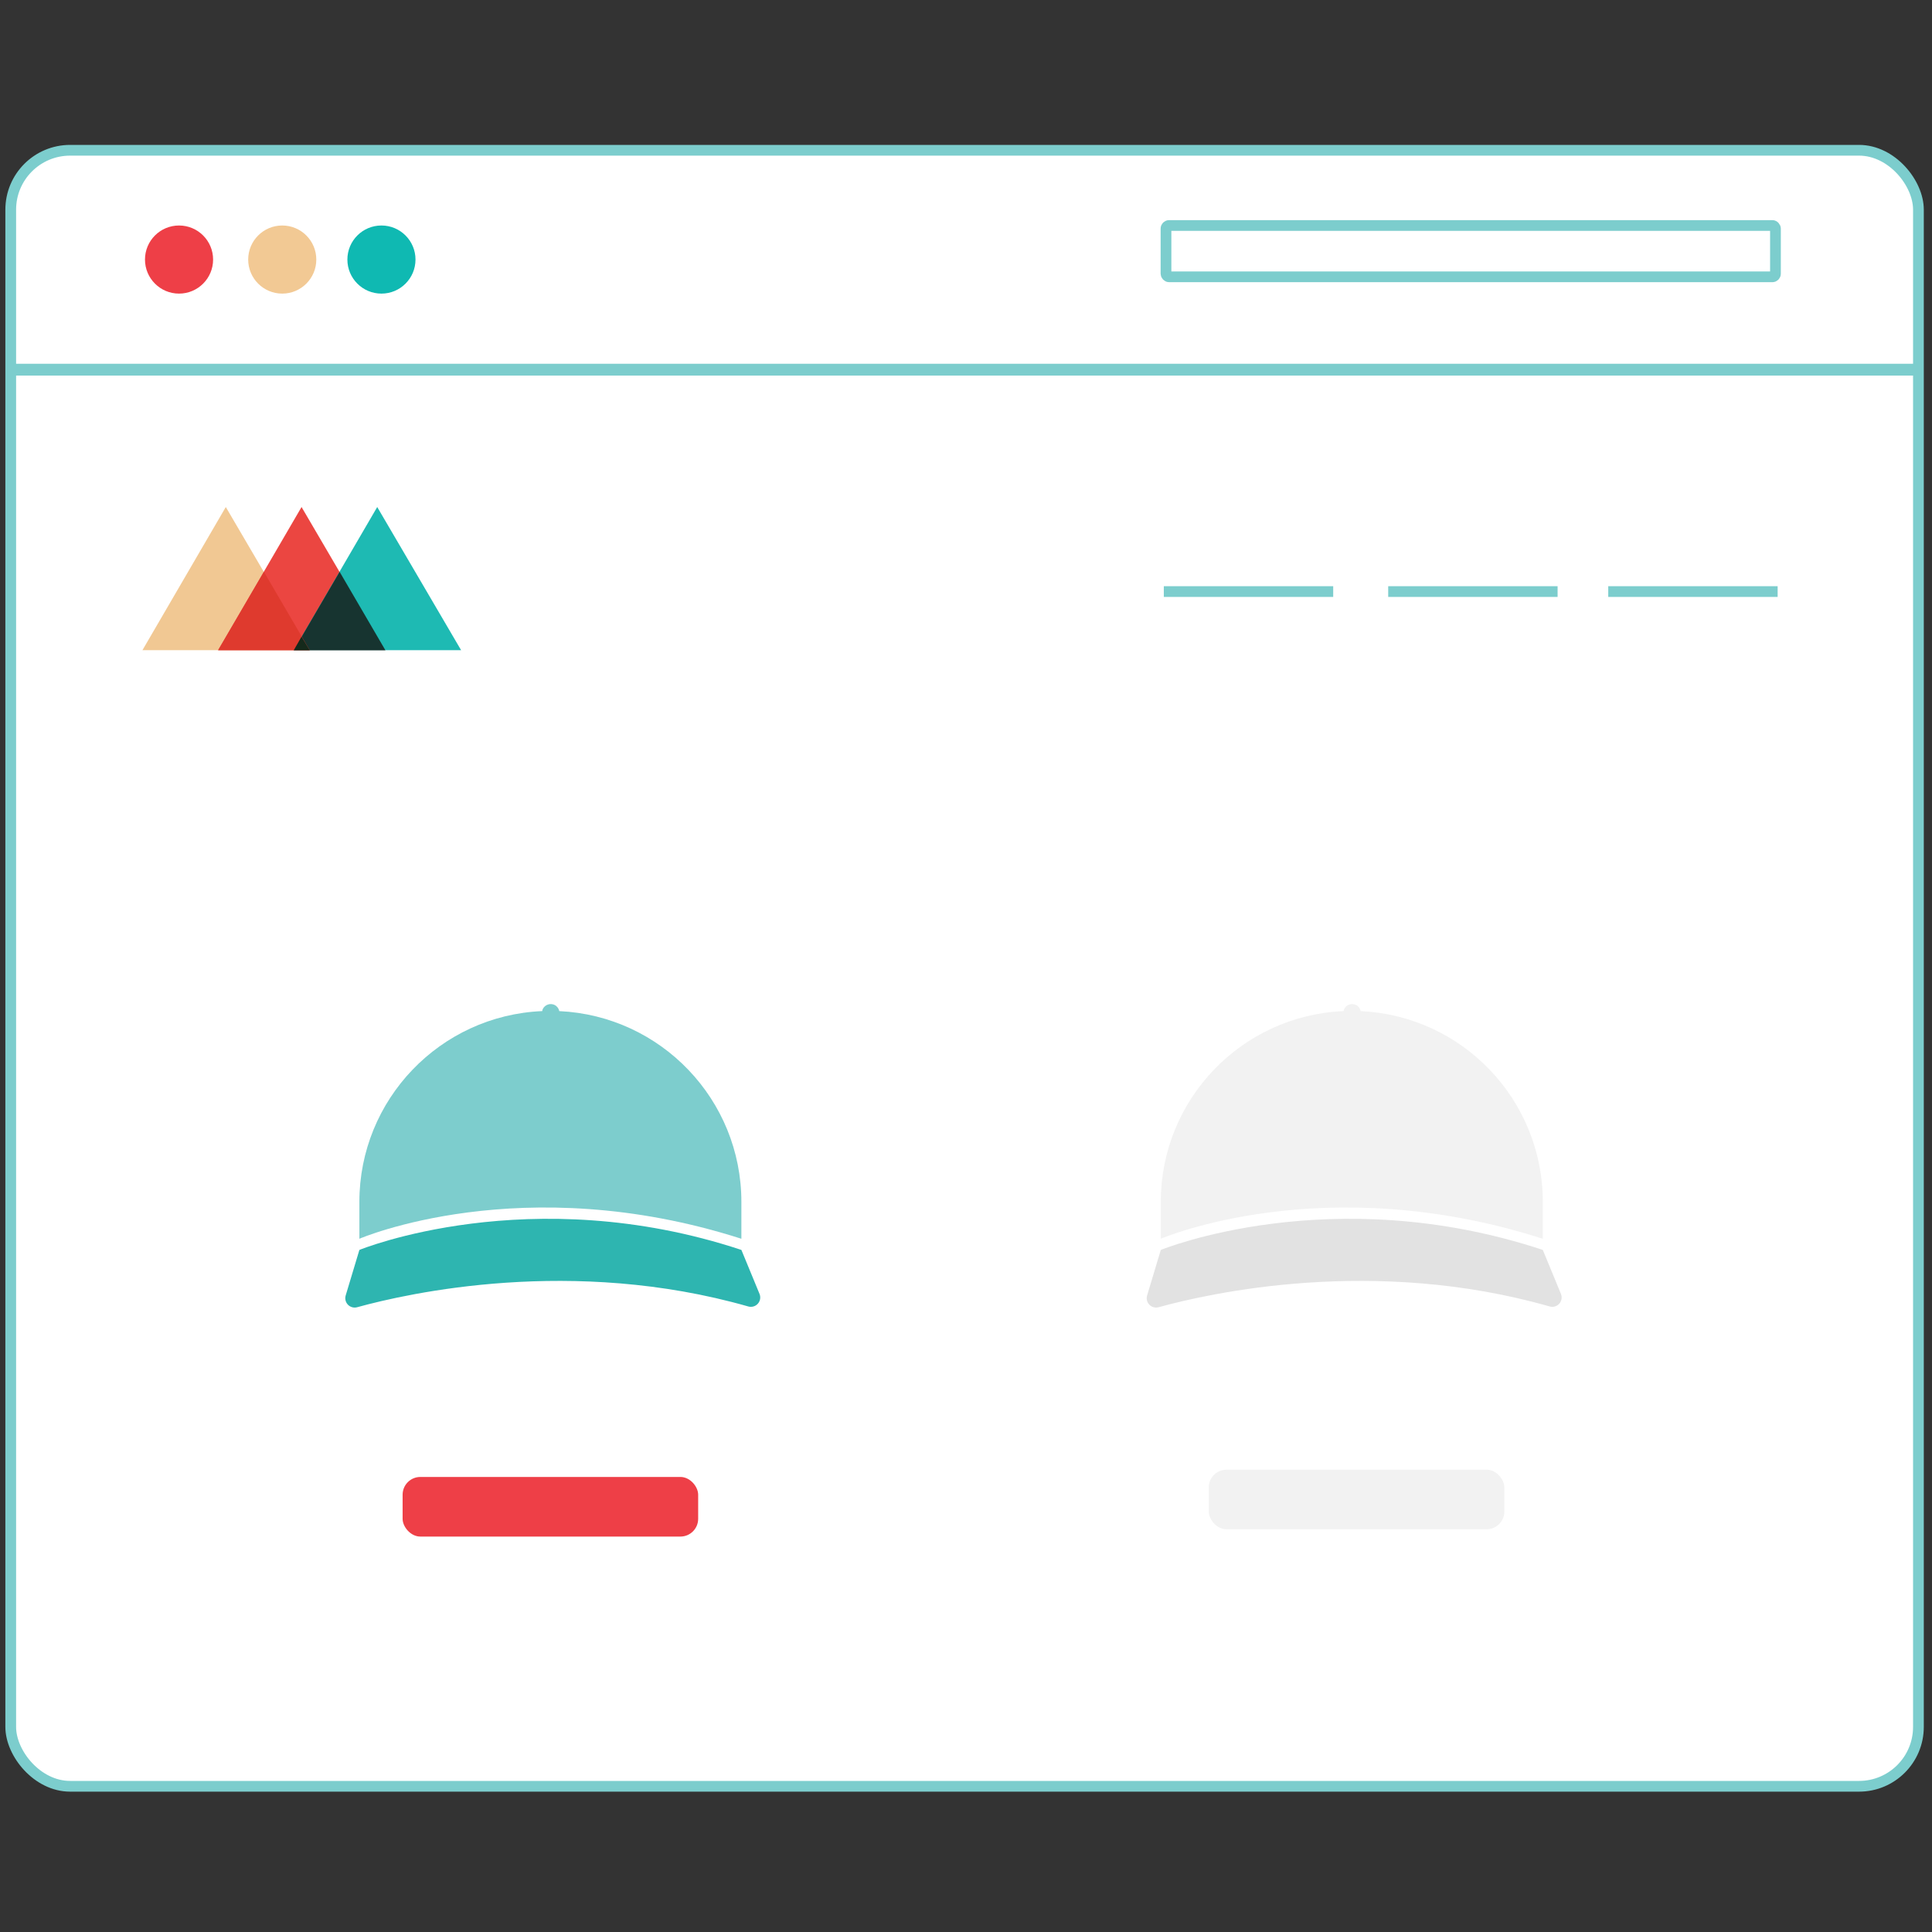 <svg width="180" height="180" viewBox="0 0 180 180" fill="none" xmlns="http://www.w3.org/2000/svg">
<rect x="0" y="0" width="180" height="180" fill="#333333" stroke="none"/>
<rect x="1" y="14" width="177.736" height="152.424" rx="5.533" fill="white" stroke="#7CCDCD"/>
<circle cx="16.681" cy="24.182" r="3.173" fill="#EE3F47"/>
<circle cx="35.538" cy="24.182" r="3.173" fill="#0FB9B2"/>
<circle cx="26.296" cy="24.182" r="3.173" fill="#F2C994"/>
<rect x="108.633" y="21.009" width="56.782" height="4.781" rx="0.288" stroke="#7CCDCD"/>
<path d="M1 34.441H178.443" stroke="#7CCDCD" stroke-width="1.099"/>
<path d="M149.836 55.115H165.618" stroke="#7CCDCD"/>
<path d="M129.336 55.115H145.118" stroke="#7CCDCD"/>
<path d="M108.43 55.115H124.212" stroke="#7CCDCD"/>
<path d="M13.271 60.575L21.037 47.238L28.851 60.575H13.271Z" fill="#F1C893"/>
<path d="M20.322 60.575L28.095 47.238L35.902 60.575H20.322Z" fill="#EB4641"/>
<path d="M27.373 60.575L35.145 47.238L42.96 60.575H27.373Z" fill="#1EBAB3"/>
<path d="M27.373 60.575H35.902L31.641 53.273L27.373 60.575Z" fill="#173430"/>
<path d="M20.322 60.575H28.852L24.59 53.273L20.322 60.575Z" fill="#DF3A2E"/>
<path d="M27.373 60.575H28.852L28.095 59.313L27.373 60.575Z" fill="#15291B"/>
<path d="M69.074 116.453C49.383 109.927 33.483 116.453 33.483 116.453L32.207 120.695C32.115 121 32.196 121.331 32.418 121.559C32.64 121.787 32.968 121.876 33.275 121.792C38.057 120.471 53.345 117.041 69.72 121.722C70.042 121.812 70.387 121.711 70.609 121.461C70.831 121.211 70.89 120.856 70.762 120.547L69.074 116.453Z" fill="#2EB5B0"/>
<path d="M52.108 94.203C52.059 93.956 51.9 93.745 51.676 93.632C51.478 93.535 51.251 93.521 51.043 93.592C50.835 93.663 50.664 93.814 50.568 94.011C50.543 94.072 50.526 94.136 50.518 94.201C40.995 94.608 33.483 102.446 33.482 111.977V115.413C33.482 115.413 48.629 108.86 69.073 115.413V111.977C69.073 102.472 61.602 94.646 52.108 94.203Z" fill="#7DCDCD"/>
<path d="M143.74 116.453C124.049 109.927 108.149 116.453 108.149 116.453L106.873 120.695C106.781 121 106.862 121.331 107.084 121.559C107.306 121.787 107.634 121.876 107.941 121.792C112.723 120.471 128.011 117.041 144.386 121.722C144.708 121.812 145.053 121.711 145.275 121.461C145.497 121.211 145.556 120.856 145.428 120.547L143.74 116.453Z" fill="#E2E2E2"/>
<path d="M126.774 94.203C126.726 93.956 126.566 93.745 126.342 93.632C126.144 93.535 125.917 93.521 125.709 93.592C125.501 93.663 125.33 93.814 125.234 94.011C125.209 94.072 125.192 94.136 125.184 94.201C115.661 94.608 108.149 102.446 108.148 111.977V115.413C108.148 115.413 123.295 108.86 143.74 115.413V111.977C143.739 102.472 136.268 94.646 126.774 94.203Z" fill="#F2F2F2"/>
<rect x="37.51" y="137.604" width="27.537" height="5.555" rx="1.655" fill="#EE3F47"/>
<rect x="112.619" y="136.925" width="27.537" height="5.555" rx="1.655" fill="#F2F2F2"/>
</svg>
